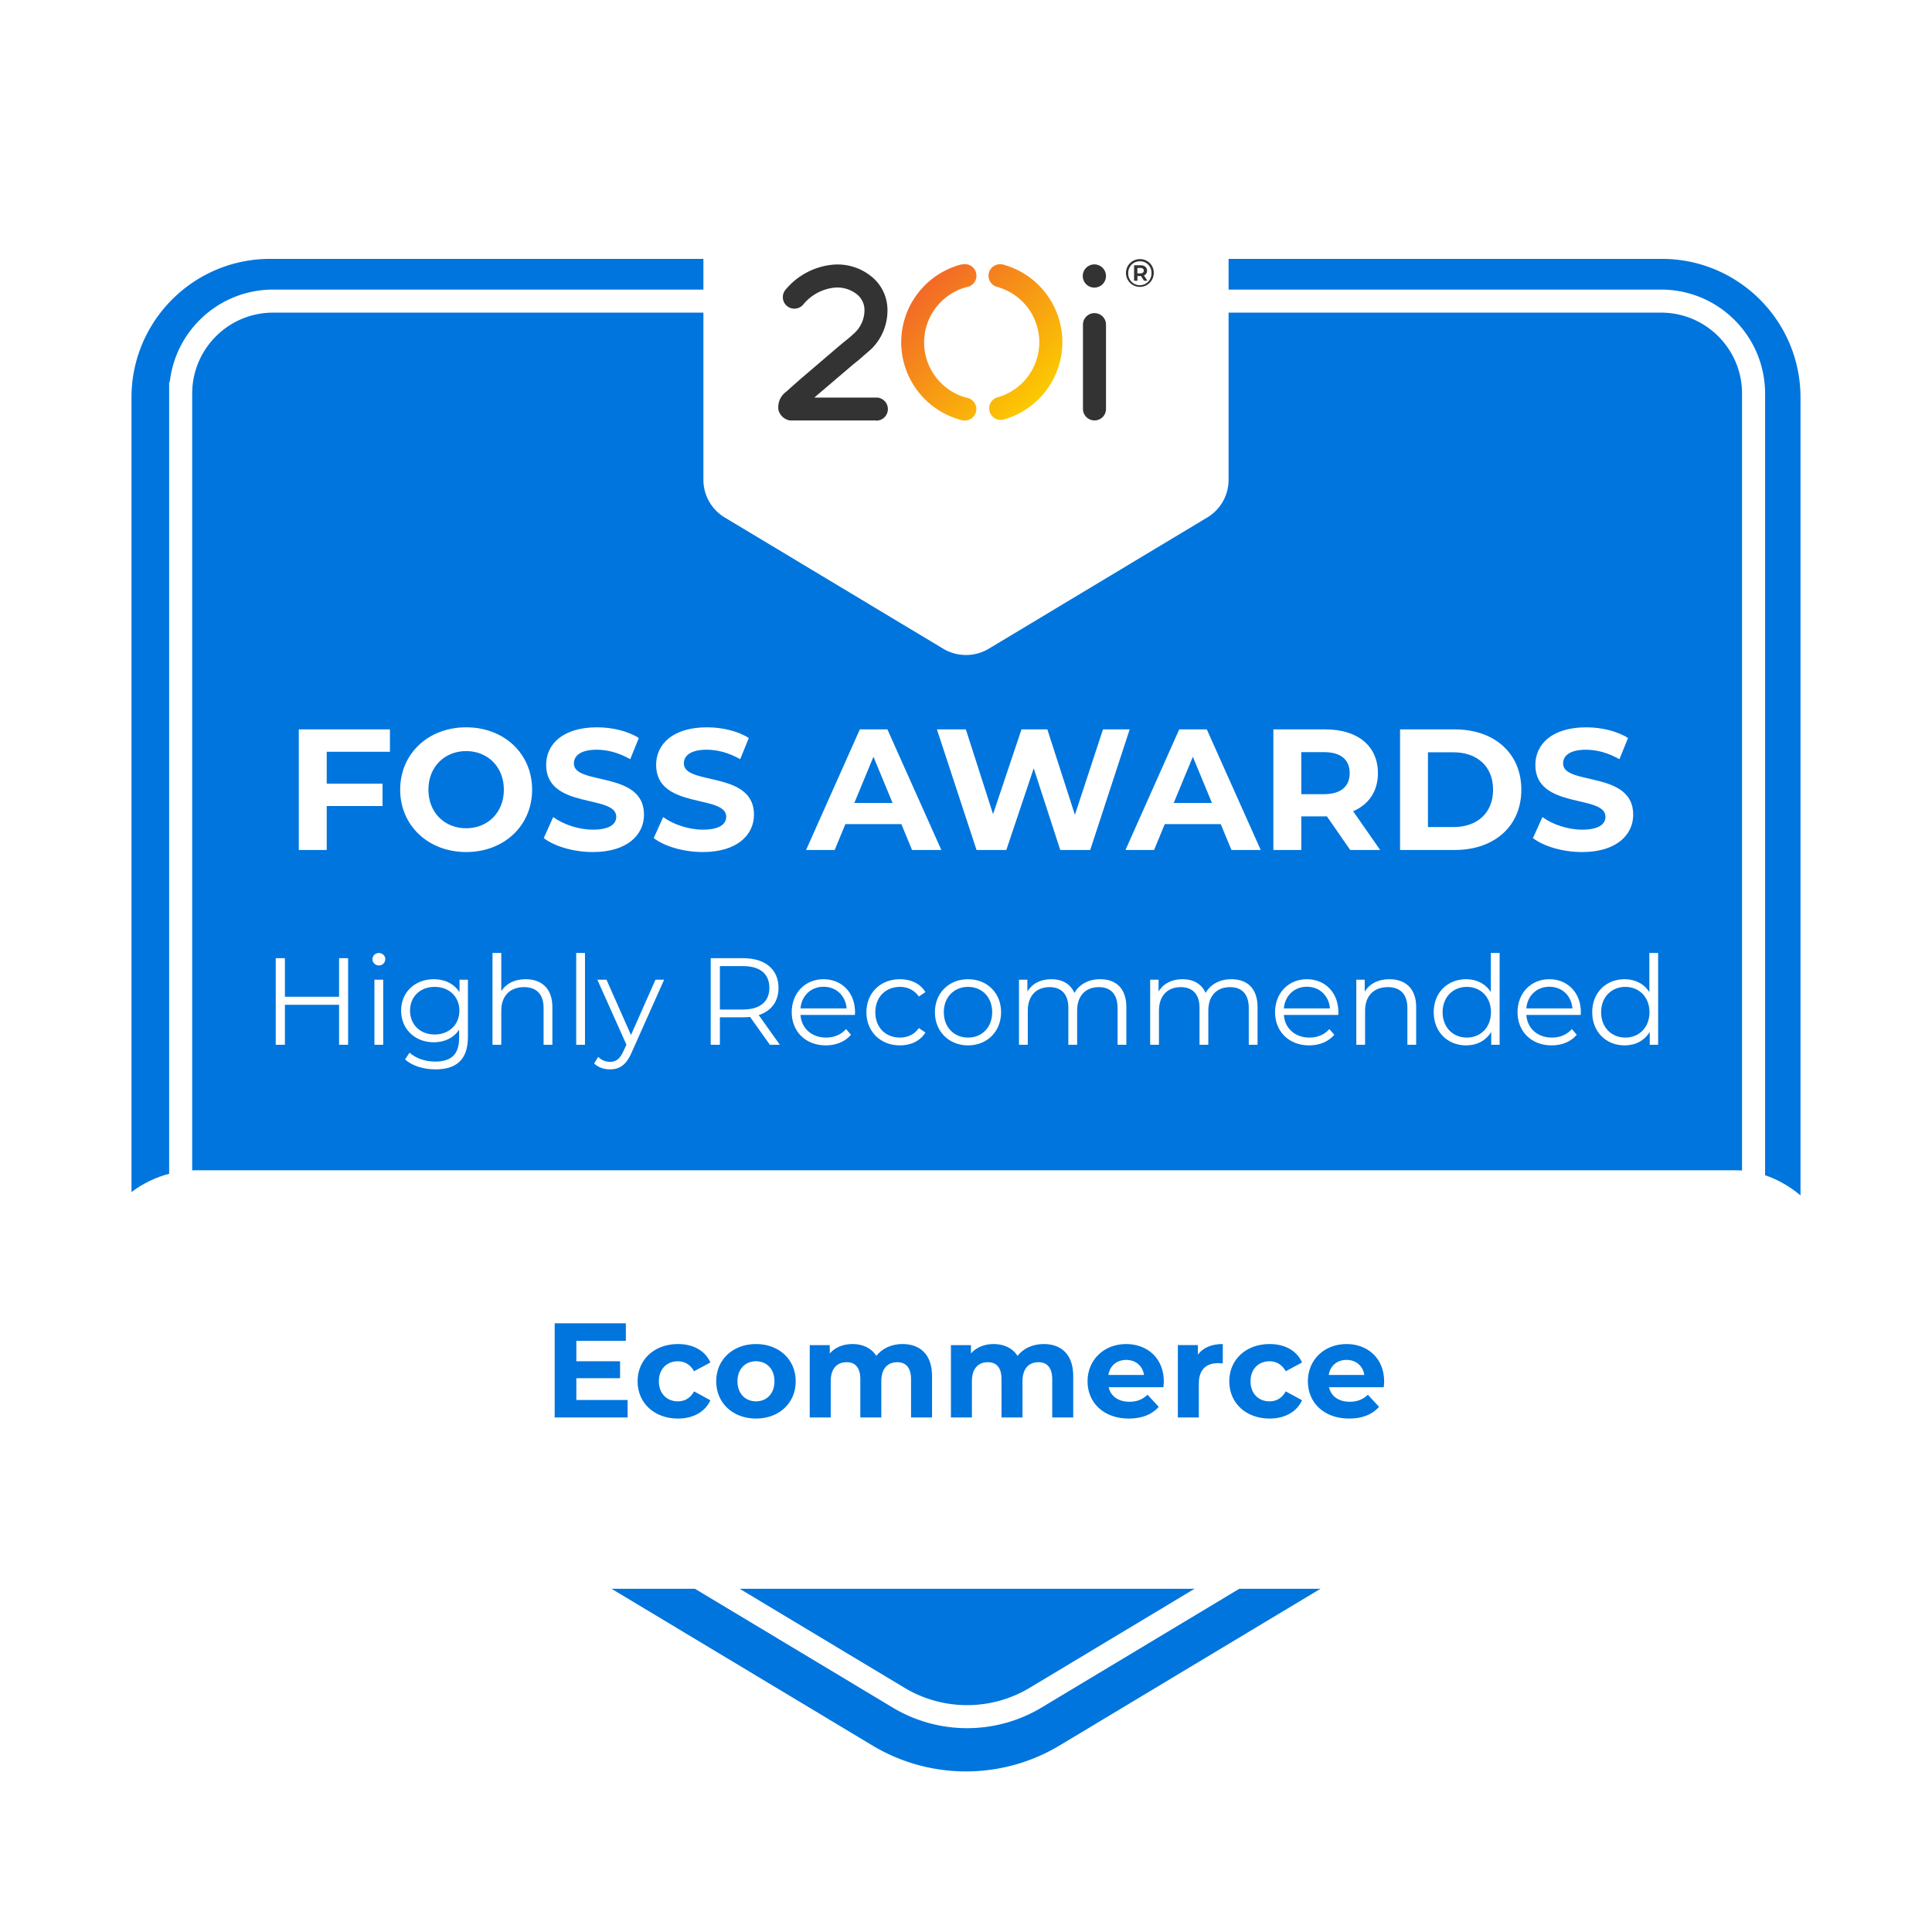 <svg xmlns="http://www.w3.org/2000/svg" xmlns:xlink="http://www.w3.org/1999/xlink" viewBox="0 0 250 250" xmlns:v="https://vecta.io/nano"><style><![CDATA[.J{flood-opacity:.2}.K{flood-color:#000}]]></style><defs><filter id="A" filterUnits="userSpaceOnUse"><feOffset/><feGaussianBlur result="A" stdDeviation="9.072"/><feFlood class="J K"/><feComposite in2="A" operator="in"/><feComposite in="SourceGraphic"/></filter><filter id="B" filterUnits="userSpaceOnUse"><feOffset/><feGaussianBlur result="A" stdDeviation="8.55"/><feFlood class="J K"/><feComposite in2="A" operator="in"/><feComposite in="SourceGraphic"/></filter><filter id="C" filterUnits="userSpaceOnUse"><feOffset dy="3"/><feGaussianBlur result="A" stdDeviation="7.593"/><feFlood class="J K"/><feComposite in2="A" operator="in"/><feComposite in="SourceGraphic"/></filter><linearGradient id="D" x1="119.843" y1="37.079" x2="134.588" y2="51.824" gradientUnits="userSpaceOnUse"><stop offset="0" stop-color="#f26a27"/><stop offset="1" stop-color="#fccb00"/></linearGradient><filter id="E" filterUnits="userSpaceOnUse"><feOffset/><feGaussianBlur result="A" stdDeviation="3.797"/><feFlood class="J K"/><feComposite in2="A" operator="in"/><feComposite in="SourceGraphic"/></filter><filter id="F" filterUnits="userSpaceOnUse"><feOffset/><feGaussianBlur result="A" stdDeviation="3.975"/><feFlood flood-color="#fff" class="J"/><feComposite in2="A" operator="in"/><feComposite in="SourceGraphic"/></filter><path id="G" d="M173.172 131.335h-7.043c.128 1.761 1.473 2.929 3.313 2.929 1.024 0 1.937-.367 2.576-1.104l.641.736c-.752.896-1.921 1.376-3.249 1.376-2.625 0-4.418-1.793-4.418-4.29s1.745-4.273 4.113-4.273 4.082 1.744 4.082 4.273l-.016.353zm-7.043-.849h5.97c-.144-1.648-1.344-2.801-2.993-2.801-1.632 0-2.833 1.152-2.977 2.801z"/><path id="H" d="m194.051,123.315v11.877h-1.088v-1.665c-.688,1.137-1.857,1.745-3.25,1.745-2.4,0-4.193-1.745-4.193-4.29s1.793-4.273,4.193-4.273c1.345,0,2.497.576,3.201,1.664v-5.058h1.137Zm-1.12,7.667c0-1.969-1.345-3.281-3.121-3.281-1.793,0-3.138,1.312-3.138,3.281s1.345,3.281,3.138,3.281c1.776,0,3.121-1.312,3.121-3.281Z"/><path id="I" d="m120.605,178.061v5.362h-2.717v-4.944c0-1.515-.679-2.211-1.775-2.211-1.219,0-2.072.783-2.072,2.455v4.7h-2.716v-4.944c0-1.515-.644-2.211-1.775-2.211-1.201,0-2.055.783-2.055,2.455v4.7h-2.716v-9.366h2.594v1.079c.696-.802,1.741-1.219,2.942-1.219,1.306,0,2.42.505,3.082,1.532.748-.958,1.967-1.532,3.377-1.532,2.229,0,3.831,1.288,3.831,4.144Z"/></defs><path d="M17.014 51.447v103.652a23.28 23.28 0 0 0 11.293 19.958l84.579 50.805c7.455 4.478 16.772 4.478 24.227 0l84.579-50.805a23.28 23.28 0 0 0 11.293-19.958V51.447c0-9.913-8.036-17.949-17.949-17.949H34.963c-9.913 0-17.949 8.036-17.949 17.949z" fill="#0075dd" filter="url(#A)"/><path d="M23.378 50.933v103.324a17 17 0 0 0 8.244 14.57l84.652 50.849c5.459 3.279 12.281 3.279 17.74 0l84.652-50.849a17 17 0 0 0 8.244-14.57V50.933c0-6.611-5.359-11.97-11.97-11.97H35.349c-6.611 0-11.97 5.359-11.97 11.97z" fill="none" filter="url(#B)" stroke="#fff" stroke-miterlimit="10" stroke-width="2.982"/><path d="M91.021 24.776v34.317c0 1.992 1.045 3.839 2.753 4.865l28.264 16.978a5.75 5.75 0 0 0 5.923 0l28.264-16.978c1.708-1.026 2.753-2.872 2.753-4.865V24.776a4 4 0 0 0-3.997-3.997H95.017a4 4 0 0 0-3.997 3.997z" fill="#fff" filter="url(#C)"/><path d="M113.358 54.409h-11.125c-.716-.113-1.3-.632-1.496-1.33-.148-.921.237-1.846.996-2.389l.798-.719 1.013-.893 4.942-4.223.741-.617a18.01 18.01 0 0 0 1.438-1.236c.783-.775 1.216-1.836 1.197-2.938-.015-.742-.347-1.442-.912-1.923-.842-.7-1.931-1.03-3.02-.915-1.559.176-2.988.954-3.983 2.168-.522.638-1.462.732-2.1.21s-.732-1.462-.21-2.1l.009-.011a9.06 9.06 0 0 1 6.004-3.231c1.881-.199 3.762.377 5.209 1.597a5.55 5.55 0 0 1 1.975 4.075c.066 1.931-.668 3.804-2.03 5.175l-1.667 1.456-.695.556-4.937 4.209-.113.115h7.965c.824-.023 1.511.627 1.534 1.451.022.803-.594 1.479-1.396 1.531h-.138v-.019zm28.256-20.196a1.501 1.501 0 0 1-.004 3.002 1.501 1.501 0 0 1-.001-3.002" fill="#333"/><path d="M124.656 34.192c.818-.11 1.571.464 1.681 1.283s-.464 1.571-1.283 1.681a7.41 7.41 0 0 0 0 14.305c.814.113 1.382.865 1.268 1.679a1.49 1.49 0 0 1-1.679 1.268h-.027a1.5 1.5 0 0 1-.36-.093c-5.538-1.528-8.79-7.256-7.262-12.795.974-3.53 3.732-6.288 7.262-7.262a1.58 1.58 0 0 1 .398-.056m4.763-.009a1.49 1.49 0 0 0-.394 2.93c2.531.691 4.508 2.668 5.199 5.199 1.079 3.95-1.248 8.028-5.199 9.107a1.49 1.49 0 0 0-.986 1.749c.184.803.984 1.305 1.787 1.122 3.534-.973 6.296-3.734 7.269-7.269 1.524-5.538-1.73-11.264-7.269-12.788a1.37 1.37 0 0 0-.397-.056l-.01.005z" fill="url(#D)"/><path d="M141.626 54.4c-.821.002-1.488-.661-1.491-1.482V41.937c.041-.824.742-1.458 1.565-1.417.766.038 1.379.651 1.417 1.417v10.969a1.48 1.48 0 0 1-1.469 1.495h-.022zm7.669-19.08c.004.993-.798 1.801-1.791 1.804s-1.801-.798-1.804-1.791a1.78 1.78 0 0 1 1.752-1.8h.052c.968-.021 1.77.746 1.791 1.714v.072m-.296 0c.025-.807-.608-1.482-1.416-1.508h0-.078a1.49 1.49 0 0 0-1.512 1.464c-.004.018-.004.037 0 .056-.04.83.601 1.534 1.431 1.574s1.534-.601 1.574-1.431l.002-.05v-.061c.005-.013.005-.028 0-.042v-.002zm-.974.323l.449.685h-.439l-.398-.609h-.453v.609h-.436v-2.002h.834c.531 0 .847.278.847.698a.63.63 0 0 1-.404.621m-.47-.267c.283 0 .449-.131.449-.356s-.161-.347-.449-.347h-.377v.707l.377-.004z" fill="#333"/><rect x="11.436" y="151.432" width="227.128" height="54.155" rx="14" fill="#fff" filter="url(#E)"/><path d="M42.277 97.28v4.124H49.5v2.897h-7.223v5.685h-3.611V94.382h11.792v2.898h-8.181zm9.504 4.904c0-4.637 3.611-8.07 8.538-8.07s8.537 3.411 8.537 8.07-3.633 8.07-8.537 8.07-8.538-3.434-8.538-8.07zm13.419 0c0-2.964-2.095-4.993-4.881-4.993s-4.882 2.029-4.882 4.993 2.095 4.993 4.882 4.993 4.881-2.029 4.881-4.993zm5.16 6.264l1.226-2.72c1.316.959 3.277 1.628 5.149 1.628 2.14 0 3.009-.713 3.009-1.672 0-2.921-9.072-.915-9.072-6.711 0-2.652 2.14-4.859 6.576-4.859 1.961 0 3.967.468 5.417 1.382l-1.115 2.742c-1.448-.824-2.942-1.226-4.324-1.226-2.141 0-2.966.803-2.966 1.784 0 2.875 9.073.891 9.073 6.62 0 2.608-2.163 4.838-6.62 4.838-2.474 0-4.972-.736-6.354-1.806zm14.23 0l1.226-2.72c1.316.959 3.277 1.628 5.149 1.628 2.14 0 3.009-.713 3.009-1.672 0-2.921-9.072-.915-9.072-6.711 0-2.652 2.14-4.859 6.576-4.859 1.961 0 3.967.468 5.417 1.382l-1.115 2.742c-1.448-.824-2.942-1.226-4.324-1.226-2.141 0-2.966.803-2.966 1.784 0 2.875 9.073.891 9.073 6.62 0 2.608-2.163 4.838-6.62 4.838-2.474 0-4.972-.736-6.354-1.806zm32.045-1.806h-7.244l-1.382 3.343h-3.701l6.955-15.604h3.567l6.978 15.604h-3.79l-1.382-3.343zm-1.137-2.742l-2.474-5.975-2.474 5.975h4.949zm30.682-9.518l-5.106 15.604h-3.878l-3.433-10.566-3.545 10.566h-3.856l-5.127-15.604h3.745l3.522 10.968 3.678-10.968h3.345l3.567 11.056 3.633-11.056h3.456zm11.784 12.261h-7.244l-1.382 3.343h-3.701l6.955-15.604h3.567l6.978 15.604h-3.79l-1.382-3.343zm-1.137-2.742l-2.474-5.975-2.474 5.975h4.949zm17.888 6.086l-3.009-4.346h-3.322v4.346h-3.611V94.383h6.754c4.169 0 6.776 2.162 6.776 5.662 0 2.34-1.181 4.057-3.209 4.927l3.5 5.015h-3.879zm-3.388-12.661h-2.943v5.439h2.943c2.206 0 3.322-1.025 3.322-2.719 0-1.716-1.115-2.719-3.322-2.719zm9.839-2.943h7.089c5.104 0 8.605 3.077 8.605 7.802s-3.5 7.802-8.605 7.802h-7.089V94.383zm6.91 12.64c3.098 0 5.127-1.85 5.127-4.838s-2.029-4.838-5.127-4.838h-3.299v9.675h3.299zm10.286 1.427l1.226-2.72c1.316.959 3.277 1.628 5.149 1.628 2.14 0 3.009-.713 3.009-1.672 0-2.921-9.072-.915-9.072-6.711 0-2.652 2.14-4.859 6.576-4.859 1.961 0 3.967.468 5.417 1.382l-1.115 2.742c-1.448-.824-2.942-1.226-4.325-1.226-2.139 0-2.964.803-2.964 1.784 0 2.875 9.073.891 9.073 6.62 0 2.608-2.163 4.838-6.62 4.838-2.474 0-4.972-.736-6.354-1.806z" fill="#fff" filter="url(#F)"/><g fill="#fff"><path d="M45.046 123.988v11.204h-1.169v-5.17h-7.01v5.17h-1.186v-11.204h1.186v4.994h7.01v-4.994h1.169zm3.147.127c0-.432.369-.8.832-.8s.833.353.833.784c0 .465-.353.832-.833.832-.463 0-.832-.367-.832-.816zm.256 2.658h1.137v8.419h-1.137v-8.419zm12.1 0v7.395c0 2.896-1.425 4.209-4.21 4.209-1.536 0-3.041-.463-3.921-1.296l.576-.864c.8.721 2.017 1.152 3.312 1.152 2.129 0 3.105-.977 3.105-3.057v-1.072c-.704 1.072-1.904 1.632-3.281 1.632-2.4 0-4.226-1.681-4.226-4.098s1.825-4.065 4.226-4.065c1.408 0 2.625.576 3.33 1.681v-1.616h1.088zm-1.104 4.001c0-1.825-1.345-3.073-3.201-3.073s-3.186 1.248-3.186 3.073 1.329 3.089 3.186 3.089 3.201-1.264 3.201-3.089zm12.032-.463v4.882H70.34v-4.771c0-1.776-.928-2.688-2.529-2.688-1.809 0-2.945 1.12-2.945 3.041v4.418h-1.137v-11.877h1.137v4.931c.625-.977 1.729-1.537 3.154-1.537 2.049 0 3.457 1.185 3.457 3.602zm3.084-6.996h1.137v11.877h-1.137v-11.877zm11.378 3.458l-4.209 9.428c-.705 1.648-1.602 2.176-2.802 2.176-.784 0-1.536-.256-2.049-.768l.528-.848c.416.416.929.64 1.537.64.752 0 1.264-.353 1.744-1.409l.368-.816-3.761-8.402h1.184l3.17 7.154 3.169-7.154h1.12zm13.681 8.419l-2.562-3.602c-.288.032-.576.048-.896.048h-3.009v3.554h-1.185v-11.204h4.193c2.85 0 4.578 1.439 4.578 3.842 0 1.76-.928 2.992-2.561 3.521l2.736 3.842h-1.296zm-.064-7.362c0-1.793-1.185-2.818-3.425-2.818h-2.978v5.619h2.978c2.24 0 3.425-1.041 3.425-2.801zm11.071 3.505h-7.043c.129 1.761 1.473 2.929 3.314 2.929 1.023 0 1.937-.367 2.576-1.104l.641.736c-.752.896-1.921 1.376-3.249 1.376-2.626 0-4.418-1.793-4.418-4.29s1.745-4.273 4.114-4.273 4.081 1.744 4.081 4.273l-.017.353zm-7.043-.849h5.971c-.144-1.648-1.344-2.801-2.992-2.801-1.633 0-2.834 1.152-2.979 2.801zm8.528.496c0-2.513 1.825-4.273 4.338-4.273 1.425 0 2.625.561 3.298 1.664l-.85.576c-.576-.848-1.473-1.248-2.448-1.248-1.841 0-3.186 1.312-3.186 3.281 0 1.984 1.345 3.281 3.186 3.281.976 0 1.872-.384 2.448-1.232l.85.576c-.673 1.089-1.873 1.665-3.298 1.665-2.513 0-4.338-1.776-4.338-4.29zm8.865 0c0-2.496 1.824-4.273 4.289-4.273s4.274 1.777 4.274 4.273-1.809 4.29-4.274 4.29-4.289-1.793-4.289-4.29zm7.411 0c0-1.969-1.329-3.281-3.122-3.281s-3.137 1.312-3.137 3.281 1.345 3.281 3.137 3.281 3.122-1.312 3.122-3.281zm17.362-.671v4.882h-1.136v-4.771c0-1.776-.896-2.688-2.417-2.688-1.729 0-2.816 1.12-2.816 3.041v4.418h-1.137v-4.771c0-1.776-.896-2.688-2.434-2.688-1.713 0-2.816 1.12-2.816 3.041v4.418h-1.137v-8.419h1.088v1.536c.592-1.009 1.681-1.601 3.09-1.601 1.393 0 2.48.592 2.992 1.777.609-1.089 1.81-1.777 3.33-1.777 2.049 0 3.393 1.185 3.393 3.602zm16.977 0v4.882h-1.137v-4.771c0-1.776-.896-2.688-2.417-2.688-1.729 0-2.817 1.12-2.817 3.041v4.418h-1.137v-4.771c0-1.776-.896-2.688-2.433-2.688-1.712 0-2.817 1.12-2.817 3.041v4.418h-1.137v-8.419h1.089v1.536c.593-1.009 1.681-1.601 3.089-1.601 1.393 0 2.481.592 2.994 1.777.608-1.089 1.809-1.777 3.329-1.777 2.049 0 3.394 1.185 3.394 3.602z"/><use xlink:href="#G"/><path d="m183.252,130.311v4.882h-1.137v-4.771c0-1.776-.929-2.688-2.529-2.688-1.809,0-2.945,1.12-2.945,3.041v4.418h-1.136v-8.419h1.088v1.553c.608-1.025,1.745-1.617,3.201-1.617,2.049,0,3.458,1.185,3.458,3.602Z"/><use xlink:href="#H"/><use xlink:href="#G" x="31.375"/><use xlink:href="#H" x="20.511"/></g><g fill="#0075dd"><path d="M81.212 181.16v2.263h-9.437v-12.187h9.211v2.263h-6.407v2.646h5.658v2.193h-5.658v2.821h6.633zm1.292-2.421c0-2.82 2.177-4.822 5.224-4.822 1.967 0 3.517.853 4.195 2.386l-2.106 1.131c-.505-.888-1.254-1.288-2.106-1.288-1.376 0-2.455.958-2.455 2.594s1.079 2.595 2.455 2.595c.853 0 1.602-.383 2.106-1.289l2.106 1.149c-.679 1.497-2.229 2.368-4.195 2.368-3.047 0-5.224-2.002-5.224-4.823zm10.171 0c0-2.82 2.177-4.822 5.153-4.822s5.137 2.002 5.137 4.822-2.159 4.823-5.137 4.823-5.153-2.002-5.153-4.823zm7.539 0c0-1.619-1.027-2.594-2.386-2.594s-2.402.975-2.402 2.594 1.045 2.595 2.402 2.595 2.386-.975 2.386-2.595z"/><use xlink:href="#I"/><use xlink:href="#I" x="18.27"/><path d="M150.546 179.506h-7.086c.261 1.166 1.253 1.88 2.681 1.88.993 0 1.706-.296 2.351-.905l1.445 1.566c-.871.993-2.177 1.516-3.865 1.516-3.238 0-5.345-2.037-5.345-4.823 0-2.803 2.142-4.822 4.996-4.822 2.751 0 4.875 1.845 4.875 4.857 0 .209-.034.505-.052.731zm-7.121-1.584h4.614c-.192-1.185-1.08-1.951-2.299-1.951-1.236 0-2.124.749-2.315 1.951zm14.803-4.005v2.507l-.609-.035c-1.497 0-2.49.818-2.49 2.611v4.423h-2.716v-9.366h2.594v1.236c.662-.906 1.776-1.376 3.222-1.376zm.838 4.822c0-2.82 2.176-4.822 5.223-4.822 1.968 0 3.517.853 4.196 2.386l-2.107 1.131c-.505-.888-1.253-1.288-2.106-1.288-1.375 0-2.455.958-2.455 2.594s1.08 2.595 2.455 2.595c.854 0 1.602-.383 2.106-1.289l2.107 1.149c-.68 1.497-2.229 2.368-4.196 2.368-3.047 0-5.223-2.002-5.223-4.823zm19.991.767h-7.086c.261 1.166 1.253 1.88 2.681 1.88.992 0 1.706-.296 2.351-.905l1.445 1.566c-.871.993-2.177 1.516-3.865 1.516-3.238 0-5.346-2.037-5.346-4.823 0-2.803 2.142-4.822 4.997-4.822 2.751 0 4.875 1.845 4.875 4.857 0 .209-.035.505-.052.731zm-7.121-1.584h4.613c-.191-1.185-1.079-1.951-2.298-1.951-1.236 0-2.124.749-2.315 1.951z"/></g></svg>